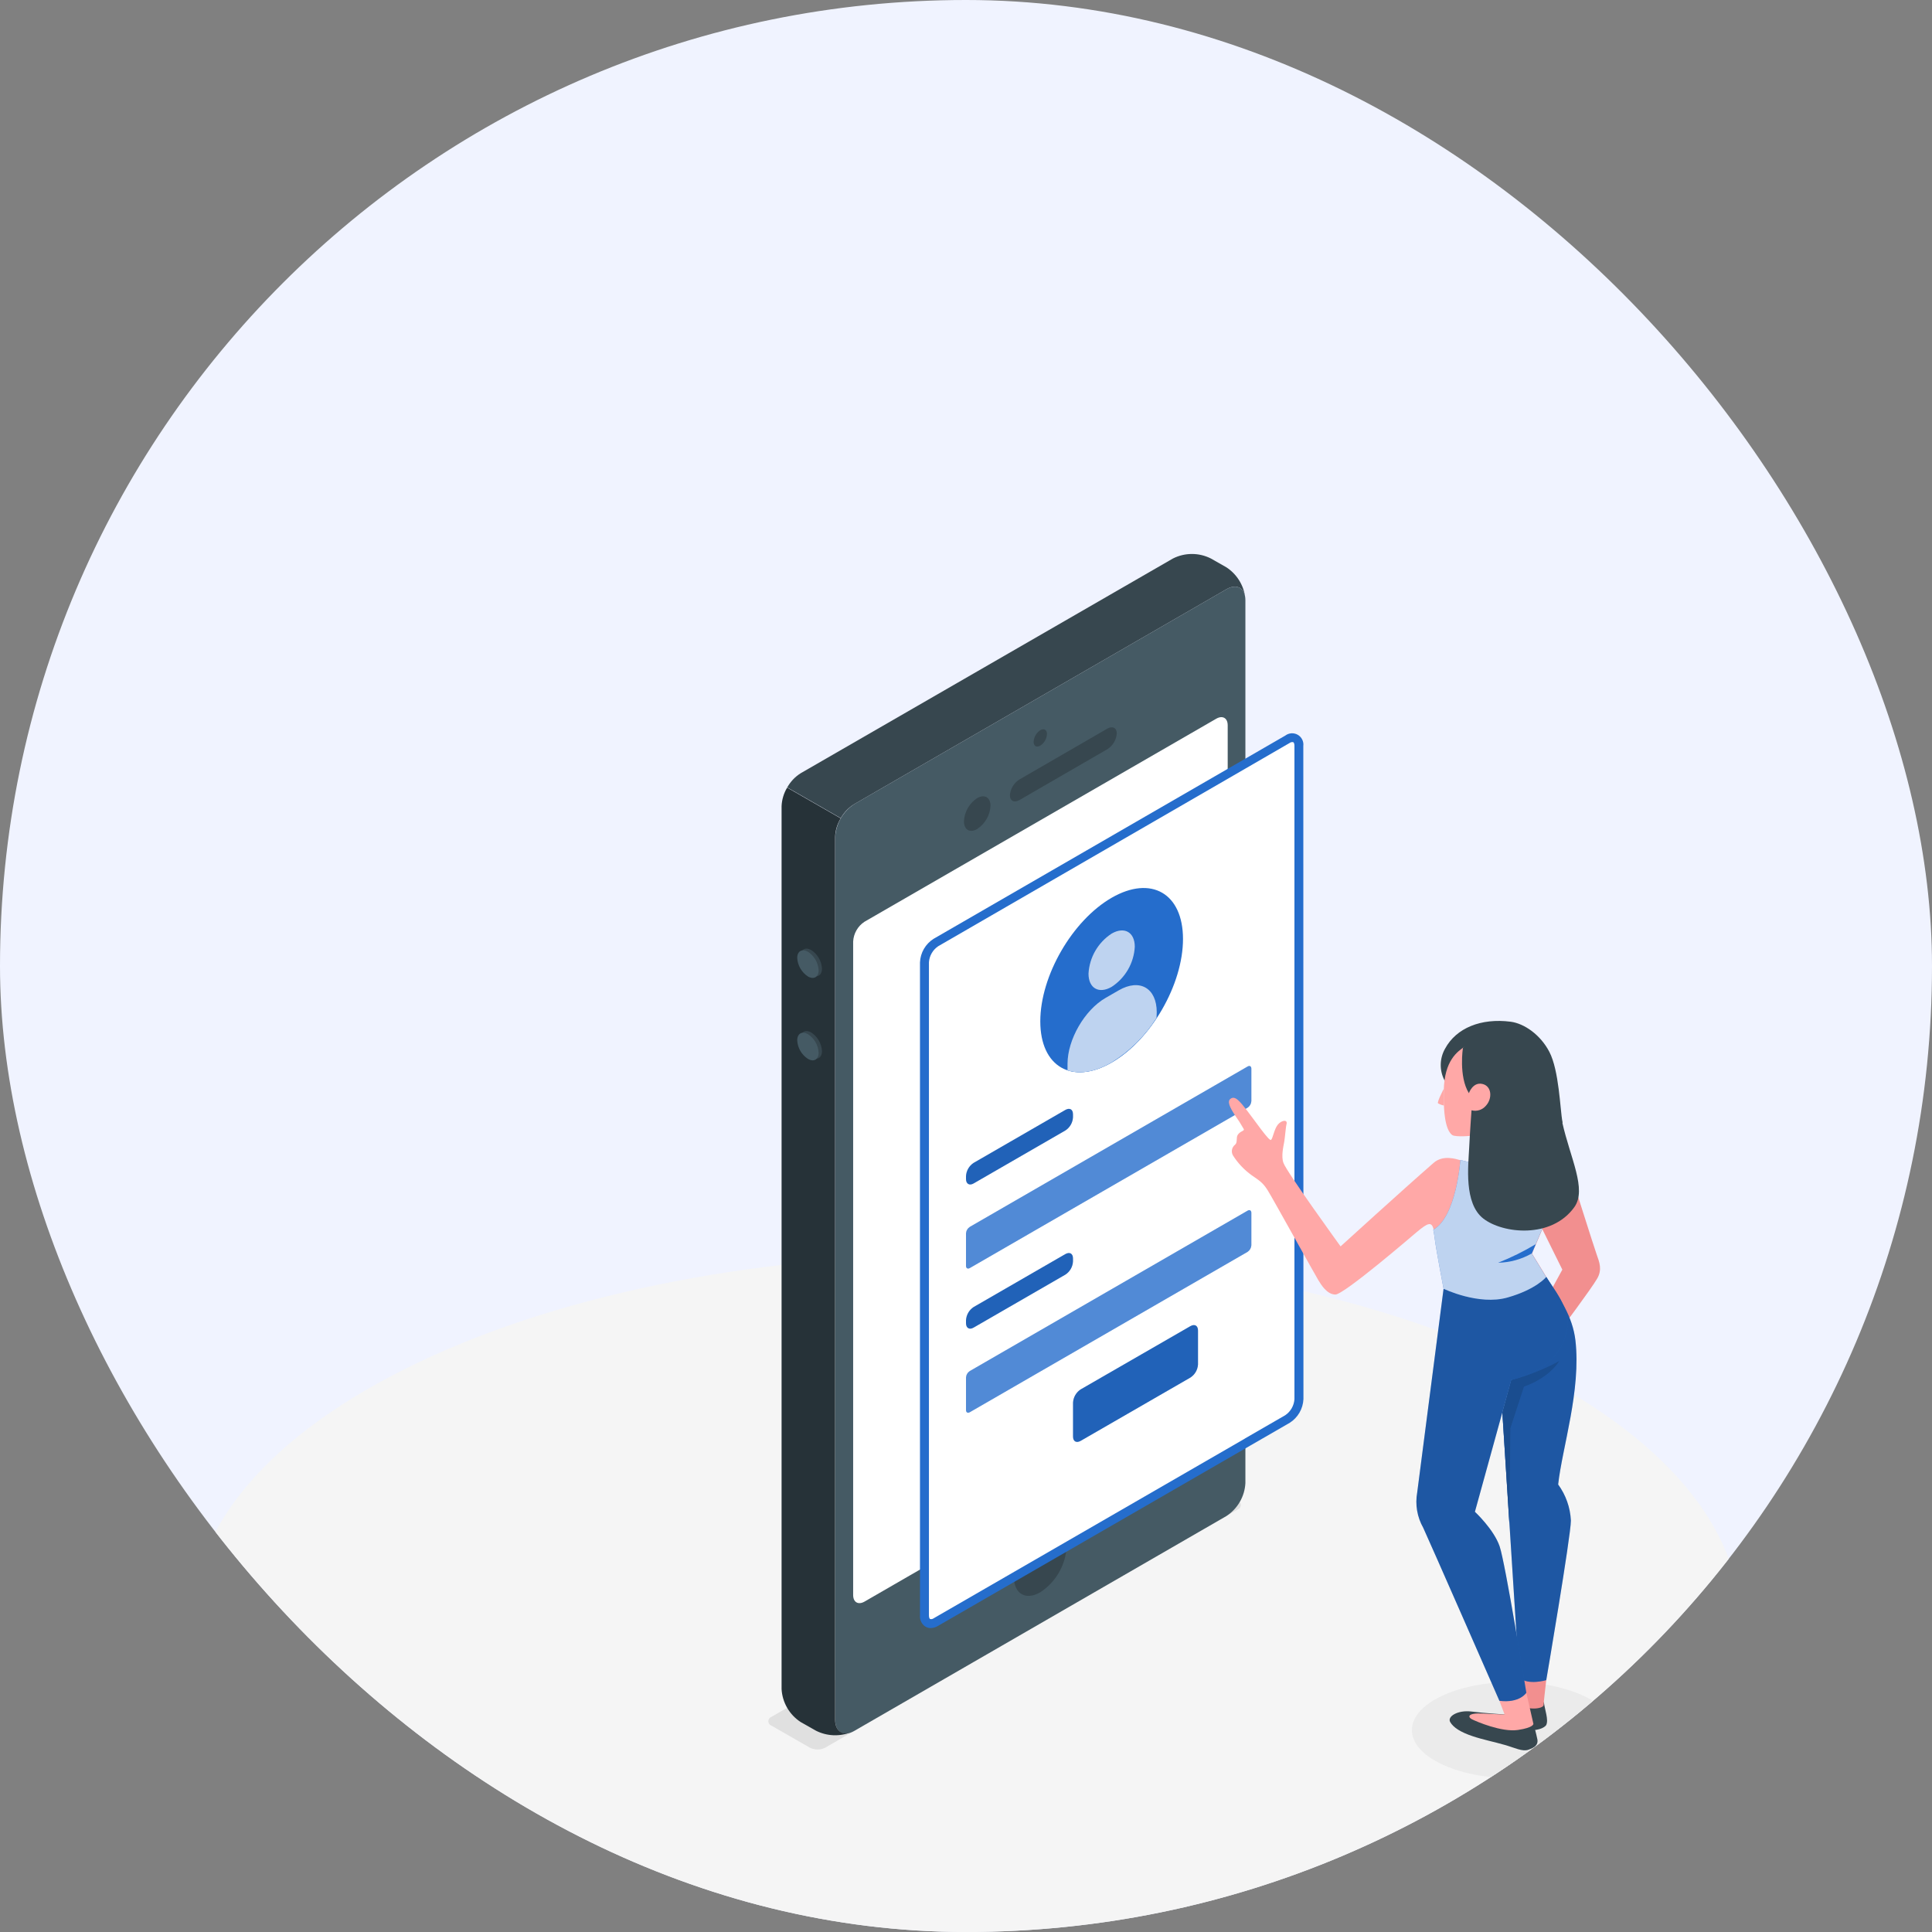 <svg width="220" height="220" viewBox="0 0 220 220" fill="none" xmlns="http://www.w3.org/2000/svg">
<rect x="0" y="0" width="220" height="220" fill="#808080" stroke="none"/>
<g clip-path="url(#clip0_380_10639)">
<rect width="220" height="220" rx="110" fill="#F0F3FF"/>
<path d="M47.615 214.62C82.07 231.04 137.93 231.045 172.385 214.62C206.84 198.195 206.835 171.575 172.385 155.155C137.935 138.735 82.07 138.735 47.615 155.155C13.16 171.575 13.165 198.2 47.615 214.62Z" fill="#F5F5F5"/>
<path d="M172.265 202.485C178.611 202.485 183.755 200.034 183.755 197.01C183.755 193.986 178.611 191.535 172.265 191.535C165.92 191.535 160.775 193.986 160.775 197.01C160.775 200.034 165.92 202.485 172.265 202.485Z" fill="#EBEBEB"/>
<path d="M93.94 199.026L140.94 171.886C141.044 171.849 141.134 171.782 141.197 171.692C141.261 171.602 141.295 171.495 141.295 171.386C141.295 171.276 141.261 171.169 141.197 171.079C141.134 170.99 141.044 170.922 140.94 170.886L136.595 168.386C136.326 168.25 136.029 168.18 135.728 168.18C135.427 168.18 135.13 168.25 134.86 168.386L87.845 195.501C87.742 195.537 87.652 195.605 87.589 195.694C87.525 195.784 87.491 195.891 87.491 196.001C87.491 196.11 87.525 196.217 87.589 196.307C87.652 196.397 87.742 196.464 87.845 196.501L92.205 199.001C92.473 199.14 92.769 199.215 93.07 199.219C93.371 199.223 93.669 199.157 93.94 199.026Z" fill="#E0E0E0"/>
<path d="M139.65 67.1L97.27 91.57C96.641 91.981 96.116 92.535 95.74 93.186C95.364 93.838 95.147 94.569 95.106 95.32V195.855C95.106 197.235 96.076 197.795 97.27 197.105L139.65 172.635C140.281 172.225 140.806 171.671 141.182 171.02C141.559 170.368 141.776 169.637 141.815 168.885V68.35C141.815 66.97 140.85 66.41 139.65 67.1Z" fill="#455A64"/>
<path d="M97.27 91.57L139.651 67.1C140.721 66.48 141.606 66.865 141.786 67.94C141.686 67.264 141.444 66.617 141.076 66.041C140.708 65.466 140.222 64.974 139.651 64.6L137.891 63.6C137.22 63.259 136.478 63.082 135.726 63.082C134.973 63.082 134.231 63.259 133.561 63.6L91.175 88.05C90.537 88.45 90.011 89.006 89.645 89.665L95.74 93.165C96.106 92.511 96.632 91.962 97.27 91.57Z" fill="#37474F"/>
<path d="M89 192.336C89.041 193.087 89.258 193.818 89.635 194.469C90.011 195.121 90.535 195.674 91.165 196.086L92.93 197.086C93.541 197.391 94.209 197.564 94.892 197.594C95.574 197.623 96.255 197.508 96.89 197.256C95.89 197.646 95.095 197.071 95.095 195.836V95.32C95.12 94.566 95.339 93.831 95.73 93.186L89.635 89.686C89.249 90.326 89.031 91.053 89 91.801V192.336Z" fill="#263238"/>
<path d="M98.435 104.964L138.5 81.839C139.22 81.429 139.8 81.764 139.8 82.589V156.999C139.776 157.45 139.646 157.889 139.42 158.28C139.194 158.671 138.879 159.003 138.5 159.249L98.45 182.374C97.73 182.789 97.15 182.454 97.15 181.624V107.214C97.173 106.764 97.301 106.327 97.525 105.936C97.748 105.545 98.06 105.212 98.435 104.964Z" fill="white"/>
<path d="M118.46 83.146C118.239 83.291 118.055 83.486 117.923 83.715C117.791 83.944 117.715 84.201 117.7 84.466C117.7 84.966 118.04 85.151 118.46 84.906C118.682 84.761 118.867 84.566 118.999 84.337C119.131 84.108 119.207 83.85 119.22 83.586C119.22 83.101 118.88 82.906 118.46 83.146Z" fill="#37474F"/>
<path d="M118.46 174.37C117.586 174.942 116.859 175.711 116.338 176.617C115.816 177.522 115.516 178.537 115.46 179.58C115.46 181.495 116.805 182.275 118.46 181.315C119.334 180.743 120.061 179.973 120.582 179.068C121.103 178.163 121.404 177.148 121.46 176.105C121.47 174.19 120.12 173.41 118.46 174.37Z" fill="#37474F"/>
<path d="M111.266 90.885C110.826 91.177 110.461 91.568 110.201 92.026C109.94 92.485 109.791 92.998 109.766 93.525C109.766 94.495 110.446 94.89 111.266 94.405C111.71 94.116 112.079 93.727 112.344 93.268C112.609 92.809 112.762 92.294 112.791 91.765C112.791 90.795 112.111 90.4 111.266 90.885Z" fill="#37474F"/>
<path d="M115 90.555C115 91.205 115.5 91.45 116.085 91.105L126.085 85.32C126.395 85.126 126.654 84.862 126.843 84.55C127.032 84.237 127.144 83.884 127.17 83.52C127.17 82.875 126.67 82.63 126.085 82.975L116.085 88.76C115.776 88.953 115.517 89.216 115.328 89.528C115.14 89.84 115.027 90.191 115 90.555Z" fill="#37474F"/>
<path d="M92.38 108.186C92.735 108.417 93.03 108.728 93.242 109.095C93.454 109.461 93.577 109.873 93.6 110.296C93.6 111.076 93.055 111.391 92.38 111.001C92.026 110.769 91.732 110.457 91.521 110.09C91.31 109.724 91.188 109.313 91.165 108.891C91.165 108.116 91.71 107.801 92.38 108.186Z" fill="#37474F"/>
<path d="M92.38 117.575C92.735 117.807 93.03 118.118 93.242 118.485C93.454 118.851 93.577 119.263 93.6 119.685C93.6 120.46 93.055 120.775 92.38 120.39C92.026 120.159 91.732 119.847 91.521 119.48C91.31 119.114 91.188 118.703 91.165 118.28C91.165 117.5 91.71 117.185 92.38 117.575Z" fill="#37474F"/>
<path d="M92 108.376C92.355 108.607 92.65 108.918 92.862 109.285C93.074 109.651 93.197 110.063 93.22 110.486C93.22 111.261 92.675 111.576 92 111.191C91.645 110.959 91.35 110.648 91.138 110.281C90.926 109.915 90.804 109.503 90.78 109.081C90.785 108.301 91.33 108.001 92 108.376Z" fill="#455A64"/>
<path d="M92 117.76C92.356 117.992 92.651 118.304 92.864 118.671C93.076 119.039 93.198 119.451 93.22 119.875C93.22 120.65 92.675 120.965 92 120.575C91.645 120.345 91.349 120.033 91.136 119.667C90.924 119.3 90.802 118.888 90.78 118.465C90.785 117.69 91.33 117.375 92 117.76Z" fill="#455A64"/>
<path d="M147.911 84.946C147.911 84.116 147.331 83.781 146.611 84.196L141.816 86.961L106.561 107.321C106.182 107.567 105.867 107.899 105.641 108.29C105.415 108.681 105.285 109.12 105.261 109.571V183.961C105.261 184.791 105.841 185.126 106.561 184.711L141.831 164.346L146.611 161.586C146.989 161.34 147.305 161.008 147.53 160.616C147.756 160.225 147.887 159.787 147.911 159.336V84.946Z" fill="white"/>
<path d="M148.41 84.945C148.442 84.694 148.399 84.44 148.286 84.213C148.174 83.987 147.997 83.799 147.778 83.672C147.56 83.546 147.308 83.487 147.056 83.502C146.804 83.518 146.562 83.608 146.36 83.76L141.785 86.405L106.31 106.905C105.854 107.193 105.474 107.588 105.204 108.056C104.934 108.524 104.782 109.05 104.76 109.59V183.96C104.74 184.21 104.788 184.46 104.899 184.685C105.01 184.909 105.18 185.099 105.39 185.235C105.569 185.339 105.773 185.393 105.98 185.39C106.273 185.381 106.559 185.297 106.81 185.145L142.31 164.645L146.875 162.01C147.329 161.719 147.707 161.323 147.977 160.856C148.247 160.389 148.4 159.864 148.425 159.325L148.41 84.945ZM141.795 163.79L141.385 164.03L106.33 184.27C106.271 184.315 106.203 184.347 106.13 184.362C106.058 184.378 105.983 184.377 105.91 184.36C105.845 184.32 105.78 184.18 105.78 183.95V109.57C105.806 109.207 105.914 108.855 106.096 108.539C106.278 108.224 106.529 107.954 106.83 107.75L141.85 87.5L146.85 84.605C146.909 84.56 146.978 84.528 147.05 84.513C147.123 84.497 147.198 84.498 147.27 84.515C147.335 84.555 147.4 84.695 147.4 84.925V159.335C147.374 159.698 147.266 160.05 147.085 160.366C146.903 160.681 146.652 160.951 146.35 161.155L141.785 163.79H141.795Z" fill="#256DCC"/>
<path d="M126.585 102.23C131.085 99.64 134.71 101.73 134.71 106.925C134.71 112.12 131.07 118.425 126.585 120.995C122.1 123.565 118.46 121.495 118.46 116.305C118.46 111.115 122.1 104.825 126.585 102.23Z" fill="#256DCC"/>
<path d="M126.585 106.31C128.04 105.47 129.22 106.15 129.22 107.81C129.171 108.724 128.906 109.614 128.449 110.407C127.991 111.2 127.352 111.875 126.585 112.375C125.13 113.215 123.95 112.535 123.95 110.875C124 109.96 124.264 109.07 124.722 108.277C125.18 107.484 125.818 106.81 126.585 106.31Z" fill="#256DCC"/>
<path d="M131.721 115.271C131.721 112.511 129.786 111.391 127.391 112.771L125.891 113.636C123.501 115.016 121.561 118.376 121.561 121.136V121.881C122.946 122.336 124.686 122.091 126.561 120.996C128.638 119.714 130.394 117.975 131.696 115.911L131.721 115.271Z" fill="#256DCC"/>
<path opacity="0.7" d="M126.585 106.31C128.04 105.47 129.22 106.15 129.22 107.81C129.171 108.724 128.906 109.614 128.449 110.407C127.991 111.2 127.352 111.875 126.585 112.375C125.13 113.215 123.95 112.535 123.95 110.875C124 109.96 124.264 109.07 124.722 108.277C125.18 107.484 125.818 106.81 126.585 106.31Z" fill="white"/>
<path opacity="0.7" d="M131.721 115.271C131.721 112.511 129.786 111.391 127.391 112.771L125.891 113.636C123.501 115.016 121.561 118.376 121.561 121.136V121.881C122.946 122.336 124.686 122.091 126.561 120.996C128.638 119.714 130.394 117.975 131.696 115.911L131.721 115.271Z" fill="white"/>
<path d="M110.865 132.419L121.32 126.384C121.82 126.109 122.185 126.329 122.185 126.884V127.229C122.169 127.529 122.083 127.822 121.932 128.083C121.782 128.343 121.572 128.565 121.32 128.729L110.865 134.764C110.39 135.039 110 134.814 110 134.264V133.919C110.016 133.618 110.103 133.326 110.253 133.066C110.404 132.805 110.613 132.583 110.865 132.419Z" fill="#256DCC"/>
<path opacity="0.1" d="M110.865 132.419L121.32 126.384C121.82 126.109 122.185 126.329 122.185 126.884V127.229C122.169 127.529 122.083 127.822 121.932 128.083C121.782 128.343 121.572 128.565 121.32 128.729L110.865 134.764C110.39 135.039 110 134.814 110 134.264V133.919C110.016 133.618 110.103 133.326 110.253 133.066C110.404 132.805 110.613 132.583 110.865 132.419Z" fill="black"/>
<path d="M110.435 139.705L142.065 121.445C142.3 121.305 142.495 121.415 142.495 121.695V125.385C142.486 125.535 142.443 125.681 142.368 125.811C142.294 125.941 142.19 126.052 142.065 126.135L110.435 144.395C110.195 144.535 110 144.42 110 144.145V140.455C110.009 140.305 110.052 140.159 110.128 140.029C110.204 139.898 110.309 139.788 110.435 139.705Z" fill="#256DCC"/>
<path opacity="0.2" d="M110.435 139.705L142.065 121.445C142.3 121.305 142.495 121.415 142.495 121.695V125.385C142.486 125.535 142.443 125.681 142.368 125.811C142.294 125.941 142.19 126.052 142.065 126.135L110.435 144.395C110.195 144.535 110 144.42 110 144.145V140.455C110.009 140.305 110.052 140.159 110.128 140.029C110.204 139.898 110.309 139.788 110.435 139.705Z" fill="white"/>
<path d="M110.865 148.834L121.32 142.799C121.82 142.524 122.185 142.749 122.185 143.299V143.644C122.17 143.945 122.083 144.237 121.933 144.498C121.782 144.759 121.572 144.98 121.32 145.144L110.865 151.179C110.39 151.459 110 151.234 110 150.679V150.334C110.017 150.034 110.104 149.742 110.254 149.481C110.405 149.221 110.614 148.999 110.865 148.834Z" fill="#256DCC"/>
<path opacity="0.1" d="M110.865 148.834L121.32 142.799C121.82 142.524 122.185 142.749 122.185 143.299V143.644C122.17 143.945 122.083 144.237 121.933 144.498C121.782 144.759 121.572 144.98 121.32 145.144L110.865 151.179C110.39 151.459 110 151.234 110 150.679V150.334C110.017 150.034 110.104 149.742 110.254 149.481C110.405 149.221 110.614 148.999 110.865 148.834Z" fill="black"/>
<path d="M110.435 156.121L142.065 137.861C142.3 137.721 142.495 137.836 142.495 138.111V141.801C142.486 141.95 142.443 142.096 142.368 142.226C142.294 142.356 142.19 142.467 142.065 142.551L110.435 160.811C110.195 160.951 110 160.841 110 160.561V156.871C110.009 156.72 110.052 156.574 110.128 156.444C110.204 156.313 110.309 156.203 110.435 156.121Z" fill="#256DCC"/>
<path opacity="0.2" d="M110.435 156.121L142.065 137.861C142.3 137.721 142.495 137.836 142.495 138.111V141.801C142.486 141.95 142.443 142.096 142.368 142.226C142.294 142.356 142.19 142.467 142.065 142.551L110.435 160.811C110.195 160.951 110 160.841 110 160.561V156.871C110.009 156.72 110.052 156.574 110.128 156.444C110.204 156.313 110.309 156.203 110.435 156.121Z" fill="white"/>
<path d="M123.051 158.214L135.551 151.009C136.051 150.729 136.421 150.954 136.421 151.509V155.369C136.404 155.67 136.317 155.963 136.166 156.224C136.014 156.484 135.804 156.705 135.551 156.869L123.051 164.079C122.551 164.354 122.186 164.129 122.186 163.579V159.714C122.203 159.414 122.29 159.122 122.44 158.862C122.591 158.601 122.8 158.38 123.051 158.214Z" fill="#256DCC"/>
<path opacity="0.1" d="M123.051 158.214L135.551 151.009C136.051 150.729 136.421 150.954 136.421 151.509V155.369C136.404 155.67 136.317 155.963 136.166 156.224C136.014 156.484 135.804 156.705 135.551 156.869L123.051 164.079C122.551 164.354 122.186 164.129 122.186 163.579V159.714C122.203 159.414 122.29 159.122 122.44 158.862C122.591 158.601 122.8 158.38 123.051 158.214Z" fill="black"/>
<path d="M152.65 141.924C152.65 141.924 146.51 133.454 146.15 132.424C145.865 131.664 146.15 130.534 146.24 130.009C146.33 129.484 146.41 128.314 146.5 128.009C146.65 127.439 145.915 127.554 145.5 128.074C145.085 128.594 144.945 129.634 144.73 129.804C144.515 129.974 142.88 127.589 142.025 126.489C141.17 125.389 140.635 124.719 140.11 125.129C139.735 125.424 140.015 126.064 140.635 127.004C140.997 127.511 141.331 128.036 141.635 128.579C141.73 128.784 141.22 128.799 140.945 129.224C140.73 129.554 140.945 130.089 140.645 130.344C140.46 130.485 140.334 130.688 140.289 130.916C140.245 131.144 140.286 131.38 140.405 131.579C140.961 132.453 141.679 133.214 142.52 133.819C143.44 134.454 143.81 134.679 144.355 135.544C144.9 136.409 149.79 145.244 150.12 145.774C150.45 146.304 151.085 147.384 152.05 147.414C153.015 147.444 160.915 140.644 161.32 140.304C162.62 139.219 163.035 139.064 163.255 140.039C163.331 140.386 163.387 140.737 163.425 141.089C163.58 142.329 164.425 146.759 164.425 146.759C164.425 146.759 168.425 148.694 171.71 147.759C174.995 146.824 176.105 145.429 176.105 145.429L174.46 142.749C174.905 141.644 176.96 137.164 177.625 134.029L167.325 132.364C167.115 132.319 166.775 132.234 166.325 132.119C165.76 131.969 164.325 131.474 163.24 132.424C159.7 135.509 152.66 141.924 152.66 141.924" fill="#FFA8A7"/>
<path d="M173.07 193.894L171.225 196.459C172.063 196.851 172.979 197.048 173.905 197.034C175.56 197.094 176.015 196.534 176.075 196.424C176.355 195.824 175.92 194.744 175.8 193.814L173.07 193.894Z" fill="#37474F"/>
<path d="M171.33 195.23C171.33 195.23 169.09 195.085 167.545 194.895C166 194.705 164.775 195.455 165.135 196.09C165.495 196.725 166.35 197.255 167.68 197.7C168.815 198.085 170.18 198.36 171.36 198.7C172.54 199.04 173.36 199.485 174.045 199.245C174.81 198.98 175.14 198.675 175.075 198.115C174.908 197.319 174.701 196.531 174.455 195.755L171.33 195.23Z" fill="#37474F"/>
<path d="M176.075 191.32C176.075 191.32 175.795 193.65 175.775 194.15C175.755 194.65 173.5 194.81 173.07 193.895L173 191.045L176.075 191.32Z" fill="#F28F8F"/>
<path d="M173.804 192.75L174.609 196.29C174.609 196.29 174.684 196.72 172.844 196.995C171.004 197.27 168.114 196.03 167.619 195.78C167.124 195.53 167.069 195.025 168.879 195.125C170.689 195.225 171.329 195.23 171.329 195.23L170.739 193.665L173.804 192.75Z" fill="#FFA8A7"/>
<path d="M177.595 134L178.87 133.645C178.87 133.645 181.535 142.08 181.83 142.895C182.125 143.71 182.46 144.57 181.885 145.575C181.2 146.77 177.595 151.575 177.595 151.575L175.305 149.335L177.905 144.575L175.605 139.925L177.595 134Z" fill="#F28F8F"/>
<path d="M164.5 123.045C164.201 122.484 164.049 121.856 164.059 121.22C164.069 120.584 164.239 119.962 164.555 119.41C165.825 117.055 168.655 115.91 172.025 116.345C173.585 116.55 175.425 117.845 176.43 119.78C177.54 121.925 177.645 126.245 177.93 127.88L164.5 123.045Z" fill="#37474F"/>
<path d="M164.41 123.971C164.41 123.971 163.61 125.496 163.75 125.636C163.957 125.757 164.184 125.841 164.42 125.886L164.41 123.971Z" fill="#FFA8A7"/>
<path d="M166.84 119.15C165.97 119.715 164.47 120.755 164.405 124.18C164.335 127.68 164.835 128.835 165.355 129.24C165.705 129.515 167.76 129.375 168.64 129.17C169.52 128.965 172.055 127.71 172.97 125.805C174.045 123.565 173.825 120.305 172.23 119.305C171.418 118.825 170.498 118.559 169.555 118.532C168.612 118.504 167.678 118.717 166.84 119.15Z" fill="#FFA8A7"/>
<path d="M176.075 145.41C177.615 147.81 179.075 149.91 179.395 152.62C180.055 158.315 177.895 164.825 177.43 169.04C178.305 170.239 178.809 171.668 178.88 173.15C178.88 174.895 176.075 191.32 176.075 191.32C176.075 191.32 174.035 191.94 173 191.045L171.075 160.83L172.075 157.15L176.075 145.41Z" fill="#256DCC"/>
<path opacity="0.2" d="M176.075 145.41C177.615 147.81 179.075 149.91 179.395 152.62C180.055 158.315 177.895 164.825 177.43 169.04C178.305 170.239 178.809 171.668 178.88 173.15C178.88 174.895 176.075 191.32 176.075 191.32C176.075 191.32 174.035 191.94 173 191.045L171.075 160.83L172.075 157.15L176.075 145.41Z" fill="black"/>
<path d="M171.075 160.83L172.075 157.15C173.99 156.646 175.837 155.912 177.575 154.965C177.575 154.965 176.535 156.86 173.545 157.9L172 162.625L171.87 173.45L171.075 160.83Z" fill="#256DCC"/>
<path opacity="0.3" d="M171.075 160.83L172.075 157.15C173.99 156.646 175.837 155.912 177.575 154.965C177.575 154.965 176.535 156.86 173.545 157.9L172 162.625L171.87 173.45L171.075 160.83Z" fill="black"/>
<path d="M176.075 145.41C176.9 146.76 178.87 149.06 178.45 151.275C177.95 153.955 176.5 155.84 172.09 157.15L167.95 172.15C167.95 172.15 170.105 174.15 170.765 176.085C171.425 178.02 173.805 192.76 173.805 192.76C173.805 192.76 173.065 193.965 170.74 193.675C170.74 193.675 162.635 175.175 162.065 173.97C161.373 172.75 161.13 171.326 161.38 169.945C161.635 168.005 164.38 146.77 164.38 146.77L176.075 145.41Z" fill="#256DCC"/>
<path opacity="0.2" d="M176.075 145.41C176.9 146.76 178.87 149.06 178.45 151.275C177.95 153.955 176.5 155.84 172.09 157.15L167.95 172.15C167.95 172.15 170.105 174.15 170.765 176.085C171.425 178.02 173.805 192.76 173.805 192.76C173.805 192.76 173.065 193.965 170.74 193.675C170.74 193.675 162.635 175.175 162.065 173.97C161.373 172.75 161.13 171.326 161.38 169.945C161.635 168.005 164.38 146.77 164.38 146.77L176.075 145.41Z" fill="black"/>
<path d="M177.595 134L167.295 132.335C167.085 132.29 166.745 132.205 166.295 132.09C166.295 132.09 165.855 138.55 163.21 140.03C163.275 140.34 163.33 140.685 163.38 141.08C163.535 142.32 164.38 146.75 164.38 146.75C164.38 146.75 168.38 148.685 171.665 147.75C174.95 146.815 176.06 145.42 176.06 145.42L174.415 142.74C174.875 141.625 176.945 137.145 177.595 134Z" fill="#256DCC"/>
<path opacity="0.7" d="M177.595 134L167.295 132.335C167.085 132.29 166.745 132.205 166.295 132.09C166.295 132.09 165.855 138.55 163.21 140.03C163.275 140.34 163.33 140.685 163.38 141.08C163.535 142.32 164.38 146.75 164.38 146.75C164.38 146.75 168.38 148.685 171.665 147.75C174.95 146.815 176.06 145.42 176.06 145.42L174.415 142.74C174.875 141.625 176.945 137.145 177.595 134Z" fill="white"/>
<path d="M174.88 141.674C173.512 142.495 172.079 143.203 170.595 143.789C171.942 143.762 173.26 143.397 174.43 142.729L174.88 141.674Z" fill="#256DCC"/>
<path d="M166.585 119.32C166.585 119.32 166.085 122.57 167.265 124.48C167.265 124.48 167.705 123.185 168.8 123.43C169.895 123.675 169.955 125.12 169.185 125.93C168.989 126.157 168.733 126.325 168.447 126.413C168.16 126.502 167.854 126.508 167.565 126.43C167.565 126.43 167.39 128.78 167.295 130.75C167.2 132.72 166.68 137.015 168.895 138.75C171.11 140.485 176.67 141.095 179.275 137.455C180.725 135.43 178.8 131.85 177.905 127.835C177.08 124.145 176.615 118.675 172.7 117.795C168.785 116.915 166.585 119.32 166.585 119.32Z" fill="#37474F"/>
</g>
<defs>
<clipPath id="clip0_380_10639">
<rect width="220" height="220" rx="110" fill="white"/>
</clipPath>
</defs>
</svg>
